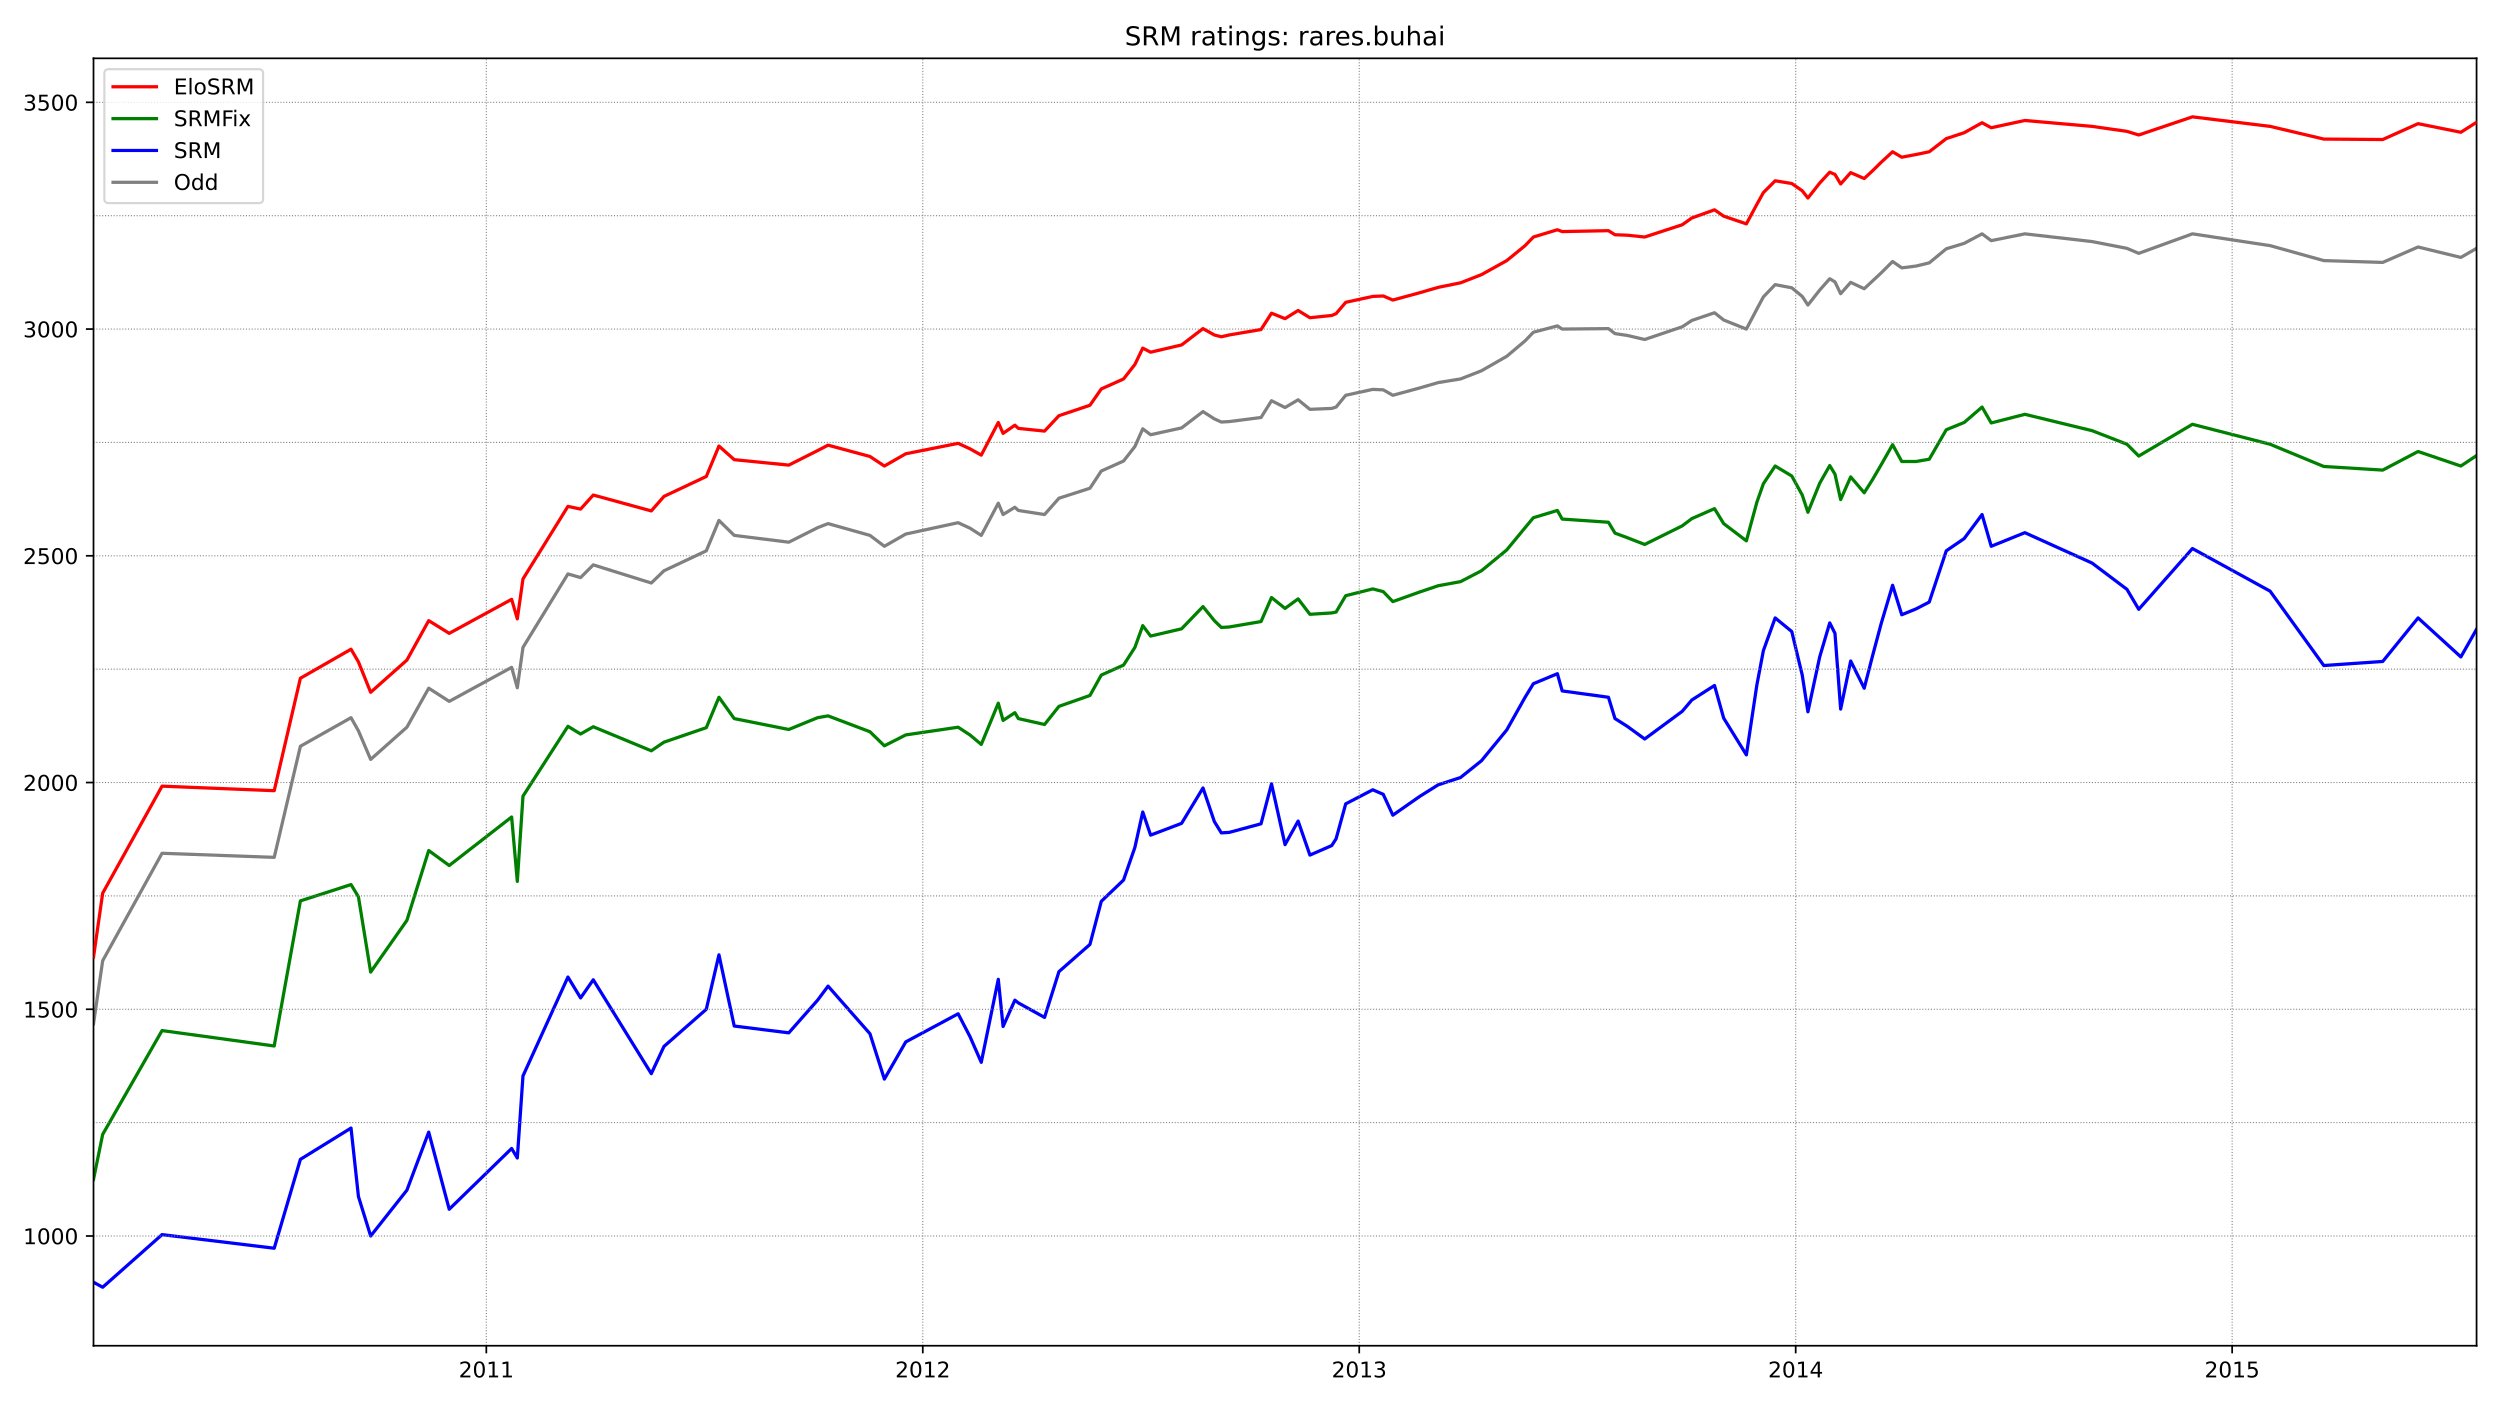 <?xml version="1.0" encoding="utf-8" standalone="no"?>
<!DOCTYPE svg PUBLIC "-//W3C//DTD SVG 1.1//EN"
  "http://www.w3.org/Graphics/SVG/1.1/DTD/svg11.dtd">
<!-- Created with matplotlib (https://matplotlib.org/) -->
<svg height="648pt" version="1.1" viewBox="0 0 1152 648" width="1152pt" xmlns="http://www.w3.org/2000/svg" xmlns:xlink="http://www.w3.org/1999/xlink">
 <defs>
  <style type="text/css">*{stroke-linecap:butt;stroke-linejoin:round;}</style>
 </defs>
 <g id="figure_1">
  <g id="patch_1">
   <path d="M 0 648 
L 1152 648 
L 1152 0 
L 0 0 
z
" style="fill:#ffffff;"/>
  </g>
  <g id="axes_1">
   <g id="patch_2">
    <path d="M 43.09 620.12 
L 1141.2 620.12 
L 1141.2 26.88 
L 43.09 26.88 
z
" style="fill:#ffffff;"/>
   </g>
   <g id="line2d_1">
    <path clip-path="url(#pdcacb52a4b)" d="M 43.09 471.753 
L 47.313 442.708 
L 74.666 393.186 
L 126.353 395.067 
L 138.42 343.873 
L 161.75 330.709 
L 165.169 336.769 
L 170.801 349.933 
L 187.493 335.097 
L 197.549 317.127 
L 207.002 323.187 
L 235.762 307.515 
L 238.377 316.918 
L 240.991 298.321 
L 261.706 264.471 
L 267.539 266.142 
L 273.371 260.292 
L 300.12 268.65 
L 305.953 263.008 
L 325.461 253.814 
L 331.294 239.814 
L 338.333 246.71 
L 363.473 249.844 
L 376.747 243.157 
L 381.573 241.277 
L 400.881 246.71 
L 407.518 251.724 
L 417.373 246.083 
L 441.507 240.859 
L 446.937 243.366 
L 452.166 246.71 
L 460.01 231.874 
L 462.222 237.098 
L 467.652 233.754 
L 469.261 235.217 
L 481.328 237.098 
L 487.965 229.575 
L 502.245 224.978 
L 507.474 217.038 
L 517.731 212.441 
L 522.96 205.755 
L 526.58 197.605 
L 530.2 200.322 
L 544.48 197.188 
L 554.335 189.665 
L 559.564 193.009 
L 562.782 194.471 
L 566.402 194.262 
L 581.083 192.382 
L 585.91 184.65 
L 592.145 187.785 
L 598.179 184.232 
L 603.609 188.62 
L 613.665 188.203 
L 615.676 187.576 
L 620.101 182.143 
L 632.57 179.427 
L 637.397 179.635 
L 641.821 182.143 
L 654.09 178.8 
L 662.738 176.292 
L 672.995 174.621 
L 682.649 170.859 
L 694.313 164.173 
L 702.76 157.069 
L 706.582 153.098 
L 717.643 150.173 
L 719.856 151.636 
L 741.174 151.427 
L 744.191 153.725 
L 749.822 154.561 
L 757.867 156.442 
L 775.163 150.591 
L 779.588 147.666 
L 790.046 144.113 
L 794.27 147.457 
L 804.728 151.636 
L 809.555 142.442 
L 812.571 136.8 
L 818.002 131.158 
L 825.644 132.621 
L 830.471 136.591 
L 833.086 140.561 
L 838.516 133.666 
L 843.142 128.442 
L 845.555 129.905 
L 848.17 135.337 
L 852.795 130.113 
L 859.03 133.039 
L 862.851 129.487 
L 866.874 125.725 
L 872.103 120.502 
L 876.326 123.427 
L 882.963 122.591 
L 888.997 121.128 
L 896.84 114.651 
L 905.086 112.143 
L 913.332 107.755 
L 917.556 110.89 
L 933.042 107.755 
L 964.014 111.308 
L 980.104 114.442 
L 985.534 116.74 
L 1010.271 107.755 
L 1046.071 113.188 
L 1070.808 120.084 
L 1097.959 120.92 
L 1114.25 113.815 
L 1133.96 118.621 
L 1141.2 114.442 
" style="fill:none;stroke:#808080;stroke-linecap:square;stroke-width:1.5;"/>
   </g>
   <g id="line2d_2">
    <path clip-path="url(#pdcacb52a4b)" d="M 43.09 590.856 
L 47.313 593.155 
L 74.666 568.916 
L 126.353 575.185 
L 138.42 534.23 
L 161.75 519.812 
L 165.169 551.364 
L 170.801 569.543 
L 187.493 548.438 
L 197.549 521.692 
L 207.002 557.215 
L 235.762 529.215 
L 238.377 533.603 
L 240.991 495.782 
L 261.706 450.23 
L 267.539 459.842 
L 273.371 451.484 
L 300.12 494.737 
L 305.953 482.2 
L 325.461 465.066 
L 331.294 439.992 
L 338.333 472.797 
L 363.473 475.932 
L 376.747 460.887 
L 381.573 454.409 
L 400.881 476.35 
L 407.518 497.245 
L 417.373 480.111 
L 441.507 467.156 
L 446.937 477.603 
L 452.166 489.514 
L 460.01 451.275 
L 462.222 473.006 
L 467.652 460.887 
L 469.261 462.141 
L 481.328 468.827 
L 487.965 447.723 
L 502.245 435.186 
L 507.474 415.335 
L 517.731 405.514 
L 522.96 390.47 
L 526.58 374.171 
L 530.2 384.828 
L 544.48 379.395 
L 554.335 363.097 
L 559.564 378.559 
L 562.782 383.783 
L 566.402 383.574 
L 581.083 379.604 
L 585.91 361.216 
L 592.145 389.216 
L 598.179 378.35 
L 603.609 394.022 
L 613.665 389.634 
L 615.676 386.499 
L 620.101 370.41 
L 632.57 363.933 
L 637.397 366.022 
L 641.821 375.634 
L 654.09 367.067 
L 662.738 361.634 
L 672.995 358.291 
L 682.649 350.559 
L 694.313 336.351 
L 702.76 321.306 
L 706.582 315.037 
L 717.643 310.44 
L 719.856 318.381 
L 741.174 321.306 
L 744.191 331.127 
L 749.822 334.679 
L 757.867 340.53 
L 775.163 327.784 
L 779.588 322.56 
L 790.046 315.873 
L 794.27 330.918 
L 804.728 347.843 
L 809.555 315.664 
L 812.571 299.784 
L 818.002 284.739 
L 825.644 291.008 
L 830.471 311.067 
L 833.086 327.993 
L 838.516 302.709 
L 843.142 287.038 
L 845.555 291.844 
L 848.17 326.739 
L 852.795 304.59 
L 859.03 317.127 
L 862.851 302.291 
L 866.874 287.247 
L 872.103 269.694 
L 876.326 283.276 
L 882.963 280.56 
L 888.997 277.426 
L 896.84 253.814 
L 905.086 248.172 
L 913.332 237.098 
L 917.556 251.724 
L 933.042 245.456 
L 964.014 259.456 
L 980.104 271.575 
L 985.534 280.769 
L 1010.271 252.769 
L 1046.071 272.411 
L 1070.808 306.679 
L 1097.959 304.799 
L 1114.25 284.739 
L 1133.96 302.709 
L 1141.2 289.963 
" style="fill:none;stroke:#0000ff;stroke-linecap:square;stroke-width:1.5;"/>
   </g>
   <g id="matplotlib.axis_1">
    <g id="xtick_1">
     <g id="line2d_3">
      <defs>
       <path d="M 0 0 
L 0 3.5 
" id="mfd8fdc945b" style="stroke:#000000;stroke-width:0.8;"/>
      </defs>
      <g>
       <use style="stroke:#000000;stroke-width:0.8;" x="224.097" xlink:href="#mfd8fdc945b" y="620.12"/>
      </g>
     </g>
     <g id="text_1">
      <!-- 2011 -->
      <g transform="translate(211.372 634.718)scale(0.1 -0.1)">
       <defs>
        <path d="M 19.188 8.297 
L 53.609 8.297 
L 53.609 0 
L 7.328 0 
L 7.328 8.297 
Q 12.938 14.109 22.625 23.891 
Q 32.328 33.688 34.812 36.531 
Q 39.547 41.844 41.422 45.531 
Q 43.312 49.219 43.312 52.781 
Q 43.312 58.594 39.234 62.25 
Q 35.156 65.922 28.609 65.922 
Q 23.969 65.922 18.812 64.312 
Q 13.672 62.703 7.812 59.422 
L 7.812 69.391 
Q 13.766 71.781 18.938 73 
Q 24.125 74.219 28.422 74.219 
Q 39.75 74.219 46.484 68.547 
Q 53.219 62.891 53.219 53.422 
Q 53.219 48.922 51.531 44.891 
Q 49.859 40.875 45.406 35.406 
Q 44.188 33.984 37.641 27.219 
Q 31.109 20.453 19.188 8.297 
z
" id="DejaVuSans-50"/>
        <path d="M 31.781 66.406 
Q 24.172 66.406 20.328 58.906 
Q 16.5 51.422 16.5 36.375 
Q 16.5 21.391 20.328 13.891 
Q 24.172 6.391 31.781 6.391 
Q 39.453 6.391 43.281 13.891 
Q 47.125 21.391 47.125 36.375 
Q 47.125 51.422 43.281 58.906 
Q 39.453 66.406 31.781 66.406 
z
M 31.781 74.219 
Q 44.047 74.219 50.516 64.516 
Q 56.984 54.828 56.984 36.375 
Q 56.984 17.969 50.516 8.266 
Q 44.047 -1.422 31.781 -1.422 
Q 19.531 -1.422 13.062 8.266 
Q 6.594 17.969 6.594 36.375 
Q 6.594 54.828 13.062 64.516 
Q 19.531 74.219 31.781 74.219 
z
" id="DejaVuSans-48"/>
        <path d="M 12.406 8.297 
L 28.516 8.297 
L 28.516 63.922 
L 10.984 60.406 
L 10.984 69.391 
L 28.422 72.906 
L 38.281 72.906 
L 38.281 8.297 
L 54.391 8.297 
L 54.391 0 
L 12.406 0 
z
" id="DejaVuSans-49"/>
       </defs>
       <use xlink:href="#DejaVuSans-50"/>
       <use x="63.623" xlink:href="#DejaVuSans-48"/>
       <use x="127.246" xlink:href="#DejaVuSans-49"/>
       <use x="190.869" xlink:href="#DejaVuSans-49"/>
      </g>
     </g>
    </g>
    <g id="xtick_2">
     <g id="line2d_4">
      <g>
       <use style="stroke:#000000;stroke-width:0.8;" x="425.216" xlink:href="#mfd8fdc945b" y="620.12"/>
      </g>
     </g>
     <g id="text_2">
      <!-- 2012 -->
      <g transform="translate(412.491 634.718)scale(0.1 -0.1)">
       <use xlink:href="#DejaVuSans-50"/>
       <use x="63.623" xlink:href="#DejaVuSans-48"/>
       <use x="127.246" xlink:href="#DejaVuSans-49"/>
       <use x="190.869" xlink:href="#DejaVuSans-50"/>
      </g>
     </g>
    </g>
    <g id="xtick_3">
     <g id="line2d_5">
      <g>
       <use style="stroke:#000000;stroke-width:0.8;" x="626.335" xlink:href="#mfd8fdc945b" y="620.12"/>
      </g>
     </g>
     <g id="text_3">
      <!-- 2013 -->
      <g transform="translate(613.61 634.718)scale(0.1 -0.1)">
       <defs>
        <path d="M 40.578 39.312 
Q 47.656 37.797 51.625 33 
Q 55.609 28.219 55.609 21.188 
Q 55.609 10.406 48.188 4.484 
Q 40.766 -1.422 27.094 -1.422 
Q 22.516 -1.422 17.656 -0.516 
Q 12.797 0.391 7.625 2.203 
L 7.625 11.719 
Q 11.719 9.328 16.594 8.109 
Q 21.484 6.891 26.812 6.891 
Q 36.078 6.891 40.938 10.547 
Q 45.797 14.203 45.797 21.188 
Q 45.797 27.641 41.281 31.266 
Q 36.766 34.906 28.719 34.906 
L 20.219 34.906 
L 20.219 43.016 
L 29.109 43.016 
Q 36.375 43.016 40.234 45.922 
Q 44.094 48.828 44.094 54.297 
Q 44.094 59.906 40.109 62.906 
Q 36.141 65.922 28.719 65.922 
Q 24.656 65.922 20.016 65.031 
Q 15.375 64.156 9.812 62.312 
L 9.812 71.094 
Q 15.438 72.656 20.344 73.438 
Q 25.25 74.219 29.594 74.219 
Q 40.828 74.219 47.359 69.109 
Q 53.906 64.016 53.906 55.328 
Q 53.906 49.266 50.438 45.094 
Q 46.969 40.922 40.578 39.312 
z
" id="DejaVuSans-51"/>
       </defs>
       <use xlink:href="#DejaVuSans-50"/>
       <use x="63.623" xlink:href="#DejaVuSans-48"/>
       <use x="127.246" xlink:href="#DejaVuSans-49"/>
       <use x="190.869" xlink:href="#DejaVuSans-51"/>
      </g>
     </g>
    </g>
    <g id="xtick_4">
     <g id="line2d_6">
      <g>
       <use style="stroke:#000000;stroke-width:0.8;" x="827.454" xlink:href="#mfd8fdc945b" y="620.12"/>
      </g>
     </g>
     <g id="text_4">
      <!-- 2014 -->
      <g transform="translate(814.729 634.718)scale(0.1 -0.1)">
       <defs>
        <path d="M 37.797 64.312 
L 12.891 25.391 
L 37.797 25.391 
z
M 35.203 72.906 
L 47.609 72.906 
L 47.609 25.391 
L 58.016 25.391 
L 58.016 17.188 
L 47.609 17.188 
L 47.609 0 
L 37.797 0 
L 37.797 17.188 
L 4.891 17.188 
L 4.891 26.703 
z
" id="DejaVuSans-52"/>
       </defs>
       <use xlink:href="#DejaVuSans-50"/>
       <use x="63.623" xlink:href="#DejaVuSans-48"/>
       <use x="127.246" xlink:href="#DejaVuSans-49"/>
       <use x="190.869" xlink:href="#DejaVuSans-52"/>
      </g>
     </g>
    </g>
    <g id="xtick_5">
     <g id="line2d_7">
      <g>
       <use style="stroke:#000000;stroke-width:0.8;" x="1028.573" xlink:href="#mfd8fdc945b" y="620.12"/>
      </g>
     </g>
     <g id="text_5">
      <!-- 2015 -->
      <g transform="translate(1015.848 634.718)scale(0.1 -0.1)">
       <defs>
        <path d="M 10.797 72.906 
L 49.516 72.906 
L 49.516 64.594 
L 19.828 64.594 
L 19.828 46.734 
Q 21.969 47.469 24.109 47.828 
Q 26.266 48.188 28.422 48.188 
Q 40.625 48.188 47.75 41.5 
Q 54.891 34.812 54.891 23.391 
Q 54.891 11.625 47.562 5.094 
Q 40.234 -1.422 26.906 -1.422 
Q 22.312 -1.422 17.547 -0.641 
Q 12.797 0.141 7.719 1.703 
L 7.719 11.625 
Q 12.109 9.234 16.797 8.062 
Q 21.484 6.891 26.703 6.891 
Q 35.156 6.891 40.078 11.328 
Q 45.016 15.766 45.016 23.391 
Q 45.016 31 40.078 35.438 
Q 35.156 39.891 26.703 39.891 
Q 22.75 39.891 18.812 39.016 
Q 14.891 38.141 10.797 36.281 
z
" id="DejaVuSans-53"/>
       </defs>
       <use xlink:href="#DejaVuSans-50"/>
       <use x="63.623" xlink:href="#DejaVuSans-48"/>
       <use x="127.246" xlink:href="#DejaVuSans-49"/>
       <use x="190.869" xlink:href="#DejaVuSans-53"/>
      </g>
     </g>
    </g>
   </g>
   <g id="matplotlib.axis_2">
    <g id="ytick_1">
     <g id="line2d_8">
      <defs>
       <path d="M 0 0 
L -3.5 0 
" id="m86e4e07447" style="stroke:#000000;stroke-width:0.8;"/>
      </defs>
      <g>
       <use style="stroke:#000000;stroke-width:0.8;" x="43.09" xlink:href="#m86e4e07447" y="569.543"/>
      </g>
     </g>
     <g id="text_6">
      <!-- 1000 -->
      <g transform="translate(10.64 573.342)scale(0.1 -0.1)">
       <use xlink:href="#DejaVuSans-49"/>
       <use x="63.623" xlink:href="#DejaVuSans-48"/>
       <use x="127.246" xlink:href="#DejaVuSans-48"/>
       <use x="190.869" xlink:href="#DejaVuSans-48"/>
      </g>
     </g>
    </g>
    <g id="ytick_2">
     <g id="line2d_9">
      <g>
       <use style="stroke:#000000;stroke-width:0.8;" x="43.09" xlink:href="#m86e4e07447" y="465.066"/>
      </g>
     </g>
     <g id="text_7">
      <!-- 1500 -->
      <g transform="translate(10.64 468.865)scale(0.1 -0.1)">
       <use xlink:href="#DejaVuSans-49"/>
       <use x="63.623" xlink:href="#DejaVuSans-53"/>
       <use x="127.246" xlink:href="#DejaVuSans-48"/>
       <use x="190.869" xlink:href="#DejaVuSans-48"/>
      </g>
     </g>
    </g>
    <g id="ytick_3">
     <g id="line2d_10">
      <g>
       <use style="stroke:#000000;stroke-width:0.8;" x="43.09" xlink:href="#m86e4e07447" y="360.589"/>
      </g>
     </g>
     <g id="text_8">
      <!-- 2000 -->
      <g transform="translate(10.64 364.388)scale(0.1 -0.1)">
       <use xlink:href="#DejaVuSans-50"/>
       <use x="63.623" xlink:href="#DejaVuSans-48"/>
       <use x="127.246" xlink:href="#DejaVuSans-48"/>
       <use x="190.869" xlink:href="#DejaVuSans-48"/>
      </g>
     </g>
    </g>
    <g id="ytick_4">
     <g id="line2d_11">
      <g>
       <use style="stroke:#000000;stroke-width:0.8;" x="43.09" xlink:href="#m86e4e07447" y="256.112"/>
      </g>
     </g>
     <g id="text_9">
      <!-- 2500 -->
      <g transform="translate(10.64 259.912)scale(0.1 -0.1)">
       <use xlink:href="#DejaVuSans-50"/>
       <use x="63.623" xlink:href="#DejaVuSans-53"/>
       <use x="127.246" xlink:href="#DejaVuSans-48"/>
       <use x="190.869" xlink:href="#DejaVuSans-48"/>
      </g>
     </g>
    </g>
    <g id="ytick_5">
     <g id="line2d_12">
      <g>
       <use style="stroke:#000000;stroke-width:0.8;" x="43.09" xlink:href="#m86e4e07447" y="151.636"/>
      </g>
     </g>
     <g id="text_10">
      <!-- 3000 -->
      <g transform="translate(10.64 155.435)scale(0.1 -0.1)">
       <use xlink:href="#DejaVuSans-51"/>
       <use x="63.623" xlink:href="#DejaVuSans-48"/>
       <use x="127.246" xlink:href="#DejaVuSans-48"/>
       <use x="190.869" xlink:href="#DejaVuSans-48"/>
      </g>
     </g>
    </g>
    <g id="ytick_6">
     <g id="line2d_13">
      <g>
       <use style="stroke:#000000;stroke-width:0.8;" x="43.09" xlink:href="#m86e4e07447" y="47.159"/>
      </g>
     </g>
     <g id="text_11">
      <!-- 3500 -->
      <g transform="translate(10.64 50.958)scale(0.1 -0.1)">
       <use xlink:href="#DejaVuSans-51"/>
       <use x="63.623" xlink:href="#DejaVuSans-53"/>
       <use x="127.246" xlink:href="#DejaVuSans-48"/>
       <use x="190.869" xlink:href="#DejaVuSans-48"/>
      </g>
     </g>
    </g>
   </g>
   <g id="line2d_14">
    <path clip-path="url(#pdcacb52a4b)" d="M 43.09 543.424 
L 47.313 522.737 
L 74.666 474.887 
L 126.353 481.991 
L 138.42 415.126 
L 161.75 407.604 
L 165.169 413.246 
L 170.801 447.932 
L 187.493 424.111 
L 197.549 391.932 
L 207.002 398.828 
L 235.762 376.47 
L 238.377 406.141 
L 240.991 366.858 
L 261.706 334.679 
L 267.539 338.231 
L 273.371 334.888 
L 300.12 345.963 
L 305.953 341.992 
L 325.461 335.306 
L 331.294 321.306 
L 338.333 331.127 
L 363.473 336.142 
L 376.747 330.709 
L 381.573 329.873 
L 400.881 337.186 
L 407.518 343.664 
L 417.373 338.649 
L 441.507 335.097 
L 446.937 338.649 
L 452.166 343.037 
L 460.01 324.022 
L 462.222 331.963 
L 467.652 328.41 
L 469.261 331.127 
L 481.328 333.843 
L 487.965 325.485 
L 502.245 320.47 
L 507.474 311.067 
L 517.731 306.47 
L 522.96 298.321 
L 526.58 288.291 
L 530.2 293.097 
L 544.48 289.754 
L 554.335 279.515 
L 559.564 285.993 
L 562.782 289.127 
L 566.402 288.918 
L 581.083 286.411 
L 585.91 275.336 
L 592.145 280.351 
L 598.179 275.963 
L 603.609 283.067 
L 613.665 282.441 
L 615.676 282.023 
L 620.101 274.5 
L 632.57 271.366 
L 637.397 272.62 
L 641.821 277.217 
L 654.09 272.829 
L 662.738 269.903 
L 672.995 268.023 
L 682.649 263.008 
L 694.313 253.396 
L 702.76 243.157 
L 706.582 238.56 
L 717.643 235.217 
L 719.856 239.187 
L 741.174 240.65 
L 744.191 245.665 
L 749.822 247.754 
L 757.867 250.889 
L 775.163 242.322 
L 779.588 238.978 
L 790.046 234.381 
L 794.27 241.277 
L 804.728 249.217 
L 809.555 231.456 
L 812.571 222.889 
L 818.002 214.74 
L 825.644 219.337 
L 830.471 228.113 
L 833.086 236.053 
L 838.516 222.68 
L 843.142 214.531 
L 845.555 218.501 
L 848.17 230.202 
L 852.795 219.755 
L 859.03 227.068 
L 862.851 221.008 
L 866.874 214.113 
L 872.103 204.919 
L 876.326 212.65 
L 882.963 212.65 
L 888.997 211.605 
L 896.84 198.023 
L 905.086 194.68 
L 913.332 187.576 
L 917.556 194.889 
L 933.042 190.919 
L 964.014 198.441 
L 980.104 204.71 
L 985.534 210.143 
L 1010.271 195.516 
L 1046.071 204.71 
L 1070.808 214.949 
L 1097.959 216.62 
L 1114.25 208.053 
L 1133.96 214.74 
L 1141.2 209.934 
" style="fill:none;stroke:#008000;stroke-linecap:square;stroke-width:1.5;"/>
   </g>
   <g id="line2d_15">
    <path clip-path="url(#pdcacb52a4b)" d="M 43.09 569.543 
L 1141.2 569.543 
" style="fill:none;stroke:#808080;stroke-dasharray:0.5,0.825;stroke-dashoffset:0;stroke-width:0.5;"/>
   </g>
   <g id="line2d_16">
    <path clip-path="url(#pdcacb52a4b)" d="M 43.09 517.304 
L 1141.2 517.304 
" style="fill:none;stroke:#808080;stroke-dasharray:0.5,0.825;stroke-dashoffset:0;stroke-width:0.5;"/>
   </g>
   <g id="line2d_17">
    <path clip-path="url(#pdcacb52a4b)" d="M 43.09 465.066 
L 1141.2 465.066 
" style="fill:none;stroke:#808080;stroke-dasharray:0.5,0.825;stroke-dashoffset:0;stroke-width:0.5;"/>
   </g>
   <g id="line2d_18">
    <path clip-path="url(#pdcacb52a4b)" d="M 43.09 412.828 
L 1141.2 412.828 
" style="fill:none;stroke:#808080;stroke-dasharray:0.5,0.825;stroke-dashoffset:0;stroke-width:0.5;"/>
   </g>
   <g id="line2d_19">
    <path clip-path="url(#pdcacb52a4b)" d="M 43.09 360.589 
L 1141.2 360.589 
" style="fill:none;stroke:#808080;stroke-dasharray:0.5,0.825;stroke-dashoffset:0;stroke-width:0.5;"/>
   </g>
   <g id="line2d_20">
    <path clip-path="url(#pdcacb52a4b)" d="M 43.09 308.351 
L 1141.2 308.351 
" style="fill:none;stroke:#808080;stroke-dasharray:0.5,0.825;stroke-dashoffset:0;stroke-width:0.5;"/>
   </g>
   <g id="line2d_21">
    <path clip-path="url(#pdcacb52a4b)" d="M 43.09 256.112 
L 1141.2 256.112 
" style="fill:none;stroke:#808080;stroke-dasharray:0.5,0.825;stroke-dashoffset:0;stroke-width:0.5;"/>
   </g>
   <g id="line2d_22">
    <path clip-path="url(#pdcacb52a4b)" d="M 43.09 203.874 
L 1141.2 203.874 
" style="fill:none;stroke:#808080;stroke-dasharray:0.5,0.825;stroke-dashoffset:0;stroke-width:0.5;"/>
   </g>
   <g id="line2d_23">
    <path clip-path="url(#pdcacb52a4b)" d="M 43.09 151.636 
L 1141.2 151.636 
" style="fill:none;stroke:#808080;stroke-dasharray:0.5,0.825;stroke-dashoffset:0;stroke-width:0.5;"/>
   </g>
   <g id="line2d_24">
    <path clip-path="url(#pdcacb52a4b)" d="M 43.09 99.397 
L 1141.2 99.397 
" style="fill:none;stroke:#808080;stroke-dasharray:0.5,0.825;stroke-dashoffset:0;stroke-width:0.5;"/>
   </g>
   <g id="line2d_25">
    <path clip-path="url(#pdcacb52a4b)" d="M 43.09 47.159 
L 1141.2 47.159 
" style="fill:none;stroke:#808080;stroke-dasharray:0.5,0.825;stroke-dashoffset:0;stroke-width:0.5;"/>
   </g>
   <g id="line2d_26">
    <path clip-path="url(#pdcacb52a4b)" d="M 224.097 620.12 
L 224.097 26.88 
" style="fill:none;stroke:#808080;stroke-dasharray:0.5,0.825;stroke-dashoffset:0;stroke-width:0.5;"/>
   </g>
   <g id="line2d_27">
    <path clip-path="url(#pdcacb52a4b)" d="M 425.216 620.12 
L 425.216 26.88 
" style="fill:none;stroke:#808080;stroke-dasharray:0.5,0.825;stroke-dashoffset:0;stroke-width:0.5;"/>
   </g>
   <g id="line2d_28">
    <path clip-path="url(#pdcacb52a4b)" d="M 626.335 620.12 
L 626.335 26.88 
" style="fill:none;stroke:#808080;stroke-dasharray:0.5,0.825;stroke-dashoffset:0;stroke-width:0.5;"/>
   </g>
   <g id="line2d_29">
    <path clip-path="url(#pdcacb52a4b)" d="M 827.454 620.12 
L 827.454 26.88 
" style="fill:none;stroke:#808080;stroke-dasharray:0.5,0.825;stroke-dashoffset:0;stroke-width:0.5;"/>
   </g>
   <g id="line2d_30">
    <path clip-path="url(#pdcacb52a4b)" d="M 1028.573 620.12 
L 1028.573 26.88 
" style="fill:none;stroke:#808080;stroke-dasharray:0.5,0.825;stroke-dashoffset:0;stroke-width:0.5;"/>
   </g>
   <g id="patch_3">
    <path d="M 43.09 620.12 
L 43.09 26.88 
" style="fill:none;stroke:#000000;stroke-linecap:square;stroke-linejoin:miter;stroke-width:0.8;"/>
   </g>
   <g id="patch_4">
    <path d="M 1141.2 620.12 
L 1141.2 26.88 
" style="fill:none;stroke:#000000;stroke-linecap:square;stroke-linejoin:miter;stroke-width:0.8;"/>
   </g>
   <g id="patch_5">
    <path d="M 43.09 620.12 
L 1141.2 620.12 
" style="fill:none;stroke:#000000;stroke-linecap:square;stroke-linejoin:miter;stroke-width:0.8;"/>
   </g>
   <g id="patch_6">
    <path d="M 43.09 26.88 
L 1141.2 26.88 
" style="fill:none;stroke:#000000;stroke-linecap:square;stroke-linejoin:miter;stroke-width:0.8;"/>
   </g>
   <g id="line2d_31">
    <path clip-path="url(#pdcacb52a4b)" d="M 43.09 441.036 
L 47.313 411.574 
L 74.666 362.261 
L 126.353 364.35 
L 138.42 312.53 
L 161.75 299.157 
L 165.169 305.008 
L 170.801 319.007 
L 187.493 304.172 
L 197.549 285.993 
L 207.002 291.844 
L 235.762 276.172 
L 238.377 285.157 
L 240.991 266.769 
L 261.706 233.337 
L 267.539 234.59 
L 273.371 228.113 
L 300.12 235.426 
L 305.953 228.74 
L 325.461 219.546 
L 331.294 205.546 
L 338.333 211.814 
L 363.473 214.322 
L 376.747 207.635 
L 381.573 205.128 
L 400.881 210.352 
L 407.518 214.74 
L 417.373 209.098 
L 441.507 204.292 
L 446.937 206.799 
L 452.166 209.725 
L 460.01 194.68 
L 462.222 199.695 
L 467.652 195.934 
L 469.261 197.397 
L 481.328 198.65 
L 487.965 191.546 
L 502.245 186.74 
L 507.474 179.218 
L 517.731 174.621 
L 522.96 167.934 
L 526.58 160.412 
L 530.2 162.292 
L 544.48 158.949 
L 554.335 151.427 
L 559.564 154.352 
L 562.782 155.188 
L 566.402 154.352 
L 581.083 151.845 
L 585.91 144.322 
L 592.145 146.83 
L 598.179 143.069 
L 603.609 146.412 
L 613.665 145.367 
L 615.676 144.531 
L 620.101 139.307 
L 632.57 136.591 
L 637.397 136.382 
L 641.821 138.263 
L 654.09 134.919 
L 662.738 132.412 
L 672.995 130.322 
L 682.649 126.561 
L 694.313 120.084 
L 702.76 113.188 
L 706.582 109.218 
L 717.643 105.875 
L 719.856 106.711 
L 741.174 106.293 
L 744.191 108.173 
L 749.822 108.382 
L 757.867 109.218 
L 775.163 103.576 
L 779.588 100.442 
L 790.046 96.681 
L 794.27 99.606 
L 804.728 103.158 
L 809.555 94.173 
L 812.571 88.741 
L 818.002 83.308 
L 825.644 84.562 
L 830.471 87.905 
L 833.086 91.248 
L 838.516 84.353 
L 843.142 79.338 
L 845.555 80.383 
L 848.17 84.771 
L 852.795 79.547 
L 859.03 82.263 
L 862.851 78.711 
L 866.874 74.741 
L 872.103 69.935 
L 876.326 72.442 
L 882.963 71.189 
L 888.997 69.935 
L 896.84 63.875 
L 905.086 61.159 
L 913.332 56.562 
L 917.556 58.86 
L 933.042 55.517 
L 964.014 58.233 
L 980.104 60.532 
L 985.534 62.204 
L 1010.271 53.845 
L 1046.071 58.233 
L 1070.808 64.084 
L 1097.959 64.293 
L 1114.25 56.98 
L 1133.96 60.95 
L 1141.2 56.353 
" style="fill:none;stroke:#ff0000;stroke-linecap:square;stroke-width:1.5;"/>
   </g>
   <g id="text_12">
    <!-- SRM ratings: rares.buhai -->
    <g transform="translate(518.298 20.88)scale(0.12 -0.12)">
     <defs>
      <path d="M 53.516 70.516 
L 53.516 60.891 
Q 47.906 63.578 42.922 64.891 
Q 37.938 66.219 33.297 66.219 
Q 25.25 66.219 20.875 63.094 
Q 16.5 59.969 16.5 54.203 
Q 16.5 49.359 19.406 46.891 
Q 22.312 44.438 30.422 42.922 
L 36.375 41.703 
Q 47.406 39.594 52.656 34.297 
Q 57.906 29 57.906 20.125 
Q 57.906 9.516 50.797 4.047 
Q 43.703 -1.422 29.984 -1.422 
Q 24.812 -1.422 18.969 -0.25 
Q 13.141 0.922 6.891 3.219 
L 6.891 13.375 
Q 12.891 10.016 18.656 8.297 
Q 24.422 6.594 29.984 6.594 
Q 38.422 6.594 43.016 9.906 
Q 47.609 13.234 47.609 19.391 
Q 47.609 24.75 44.312 27.781 
Q 41.016 30.812 33.5 32.328 
L 27.484 33.5 
Q 16.453 35.688 11.516 40.375 
Q 6.594 45.062 6.594 53.422 
Q 6.594 63.094 13.406 68.656 
Q 20.219 74.219 32.172 74.219 
Q 37.312 74.219 42.625 73.281 
Q 47.953 72.359 53.516 70.516 
z
" id="DejaVuSans-83"/>
      <path d="M 44.391 34.188 
Q 47.562 33.109 50.562 29.594 
Q 53.562 26.078 56.594 19.922 
L 66.609 0 
L 56 0 
L 46.688 18.703 
Q 43.062 26.031 39.672 28.422 
Q 36.281 30.812 30.422 30.812 
L 19.672 30.812 
L 19.672 0 
L 9.812 0 
L 9.812 72.906 
L 32.078 72.906 
Q 44.578 72.906 50.734 67.672 
Q 56.891 62.453 56.891 51.906 
Q 56.891 45.016 53.688 40.469 
Q 50.484 35.938 44.391 34.188 
z
M 19.672 64.797 
L 19.672 38.922 
L 32.078 38.922 
Q 39.203 38.922 42.844 42.219 
Q 46.484 45.516 46.484 51.906 
Q 46.484 58.297 42.844 61.547 
Q 39.203 64.797 32.078 64.797 
z
" id="DejaVuSans-82"/>
      <path d="M 9.812 72.906 
L 24.516 72.906 
L 43.109 23.297 
L 61.812 72.906 
L 76.516 72.906 
L 76.516 0 
L 66.891 0 
L 66.891 64.016 
L 48.094 14.016 
L 38.188 14.016 
L 19.391 64.016 
L 19.391 0 
L 9.812 0 
z
" id="DejaVuSans-77"/>
      <path id="DejaVuSans-32"/>
      <path d="M 41.109 46.297 
Q 39.594 47.172 37.812 47.578 
Q 36.031 48 33.891 48 
Q 26.266 48 22.188 43.047 
Q 18.109 38.094 18.109 28.812 
L 18.109 0 
L 9.078 0 
L 9.078 54.688 
L 18.109 54.688 
L 18.109 46.188 
Q 20.953 51.172 25.484 53.578 
Q 30.031 56 36.531 56 
Q 37.453 56 38.578 55.875 
Q 39.703 55.766 41.062 55.516 
z
" id="DejaVuSans-114"/>
      <path d="M 34.281 27.484 
Q 23.391 27.484 19.188 25 
Q 14.984 22.516 14.984 16.5 
Q 14.984 11.719 18.141 8.906 
Q 21.297 6.109 26.703 6.109 
Q 34.188 6.109 38.703 11.406 
Q 43.219 16.703 43.219 25.484 
L 43.219 27.484 
z
M 52.203 31.203 
L 52.203 0 
L 43.219 0 
L 43.219 8.297 
Q 40.141 3.328 35.547 0.953 
Q 30.953 -1.422 24.312 -1.422 
Q 15.922 -1.422 10.953 3.297 
Q 6 8.016 6 15.922 
Q 6 25.141 12.172 29.828 
Q 18.359 34.516 30.609 34.516 
L 43.219 34.516 
L 43.219 35.406 
Q 43.219 41.609 39.141 45 
Q 35.062 48.391 27.688 48.391 
Q 23 48.391 18.547 47.266 
Q 14.109 46.141 10.016 43.891 
L 10.016 52.203 
Q 14.938 54.109 19.578 55.047 
Q 24.219 56 28.609 56 
Q 40.484 56 46.344 49.844 
Q 52.203 43.703 52.203 31.203 
z
" id="DejaVuSans-97"/>
      <path d="M 18.312 70.219 
L 18.312 54.688 
L 36.812 54.688 
L 36.812 47.703 
L 18.312 47.703 
L 18.312 18.016 
Q 18.312 11.328 20.141 9.422 
Q 21.969 7.516 27.594 7.516 
L 36.812 7.516 
L 36.812 0 
L 27.594 0 
Q 17.188 0 13.234 3.875 
Q 9.281 7.766 9.281 18.016 
L 9.281 47.703 
L 2.688 47.703 
L 2.688 54.688 
L 9.281 54.688 
L 9.281 70.219 
z
" id="DejaVuSans-116"/>
      <path d="M 9.422 54.688 
L 18.406 54.688 
L 18.406 0 
L 9.422 0 
z
M 9.422 75.984 
L 18.406 75.984 
L 18.406 64.594 
L 9.422 64.594 
z
" id="DejaVuSans-105"/>
      <path d="M 54.891 33.016 
L 54.891 0 
L 45.906 0 
L 45.906 32.719 
Q 45.906 40.484 42.875 44.328 
Q 39.844 48.188 33.797 48.188 
Q 26.516 48.188 22.312 43.547 
Q 18.109 38.922 18.109 30.906 
L 18.109 0 
L 9.078 0 
L 9.078 54.688 
L 18.109 54.688 
L 18.109 46.188 
Q 21.344 51.125 25.703 53.562 
Q 30.078 56 35.797 56 
Q 45.219 56 50.047 50.172 
Q 54.891 44.344 54.891 33.016 
z
" id="DejaVuSans-110"/>
      <path d="M 45.406 27.984 
Q 45.406 37.75 41.375 43.109 
Q 37.359 48.484 30.078 48.484 
Q 22.859 48.484 18.828 43.109 
Q 14.797 37.75 14.797 27.984 
Q 14.797 18.266 18.828 12.891 
Q 22.859 7.516 30.078 7.516 
Q 37.359 7.516 41.375 12.891 
Q 45.406 18.266 45.406 27.984 
z
M 54.391 6.781 
Q 54.391 -7.172 48.188 -13.984 
Q 42 -20.797 29.203 -20.797 
Q 24.469 -20.797 20.266 -20.094 
Q 16.062 -19.391 12.109 -17.922 
L 12.109 -9.188 
Q 16.062 -11.328 19.922 -12.344 
Q 23.781 -13.375 27.781 -13.375 
Q 36.625 -13.375 41.016 -8.766 
Q 45.406 -4.156 45.406 5.172 
L 45.406 9.625 
Q 42.625 4.781 38.281 2.391 
Q 33.938 0 27.875 0 
Q 17.828 0 11.672 7.656 
Q 5.516 15.328 5.516 27.984 
Q 5.516 40.672 11.672 48.328 
Q 17.828 56 27.875 56 
Q 33.938 56 38.281 53.609 
Q 42.625 51.219 45.406 46.391 
L 45.406 54.688 
L 54.391 54.688 
z
" id="DejaVuSans-103"/>
      <path d="M 44.281 53.078 
L 44.281 44.578 
Q 40.484 46.531 36.375 47.5 
Q 32.281 48.484 27.875 48.484 
Q 21.188 48.484 17.844 46.438 
Q 14.5 44.391 14.5 40.281 
Q 14.5 37.156 16.891 35.375 
Q 19.281 33.594 26.516 31.984 
L 29.594 31.297 
Q 39.156 29.25 43.188 25.516 
Q 47.219 21.781 47.219 15.094 
Q 47.219 7.469 41.188 3.016 
Q 35.156 -1.422 24.609 -1.422 
Q 20.219 -1.422 15.453 -0.562 
Q 10.688 0.297 5.422 2 
L 5.422 11.281 
Q 10.406 8.688 15.234 7.391 
Q 20.062 6.109 24.812 6.109 
Q 31.156 6.109 34.562 8.281 
Q 37.984 10.453 37.984 14.406 
Q 37.984 18.062 35.516 20.016 
Q 33.062 21.969 24.703 23.781 
L 21.578 24.516 
Q 13.234 26.266 9.516 29.906 
Q 5.812 33.547 5.812 39.891 
Q 5.812 47.609 11.281 51.797 
Q 16.75 56 26.812 56 
Q 31.781 56 36.172 55.266 
Q 40.578 54.547 44.281 53.078 
z
" id="DejaVuSans-115"/>
      <path d="M 11.719 12.406 
L 22.016 12.406 
L 22.016 0 
L 11.719 0 
z
M 11.719 51.703 
L 22.016 51.703 
L 22.016 39.312 
L 11.719 39.312 
z
" id="DejaVuSans-58"/>
      <path d="M 56.203 29.594 
L 56.203 25.203 
L 14.891 25.203 
Q 15.484 15.922 20.484 11.062 
Q 25.484 6.203 34.422 6.203 
Q 39.594 6.203 44.453 7.469 
Q 49.312 8.734 54.109 11.281 
L 54.109 2.781 
Q 49.266 0.734 44.188 -0.344 
Q 39.109 -1.422 33.891 -1.422 
Q 20.797 -1.422 13.156 6.188 
Q 5.516 13.812 5.516 26.812 
Q 5.516 40.234 12.766 48.109 
Q 20.016 56 32.328 56 
Q 43.359 56 49.781 48.891 
Q 56.203 41.797 56.203 29.594 
z
M 47.219 32.234 
Q 47.125 39.594 43.094 43.984 
Q 39.062 48.391 32.422 48.391 
Q 24.906 48.391 20.391 44.141 
Q 15.875 39.891 15.188 32.172 
z
" id="DejaVuSans-101"/>
      <path d="M 10.688 12.406 
L 21 12.406 
L 21 0 
L 10.688 0 
z
" id="DejaVuSans-46"/>
      <path d="M 48.688 27.297 
Q 48.688 37.203 44.609 42.844 
Q 40.531 48.484 33.406 48.484 
Q 26.266 48.484 22.188 42.844 
Q 18.109 37.203 18.109 27.297 
Q 18.109 17.391 22.188 11.75 
Q 26.266 6.109 33.406 6.109 
Q 40.531 6.109 44.609 11.75 
Q 48.688 17.391 48.688 27.297 
z
M 18.109 46.391 
Q 20.953 51.266 25.266 53.625 
Q 29.594 56 35.594 56 
Q 45.562 56 51.781 48.094 
Q 58.016 40.188 58.016 27.297 
Q 58.016 14.406 51.781 6.484 
Q 45.562 -1.422 35.594 -1.422 
Q 29.594 -1.422 25.266 0.953 
Q 20.953 3.328 18.109 8.203 
L 18.109 0 
L 9.078 0 
L 9.078 75.984 
L 18.109 75.984 
z
" id="DejaVuSans-98"/>
      <path d="M 8.5 21.578 
L 8.5 54.688 
L 17.484 54.688 
L 17.484 21.922 
Q 17.484 14.156 20.5 10.266 
Q 23.531 6.391 29.594 6.391 
Q 36.859 6.391 41.078 11.031 
Q 45.312 15.672 45.312 23.688 
L 45.312 54.688 
L 54.297 54.688 
L 54.297 0 
L 45.312 0 
L 45.312 8.406 
Q 42.047 3.422 37.719 1 
Q 33.406 -1.422 27.688 -1.422 
Q 18.266 -1.422 13.375 4.438 
Q 8.5 10.297 8.5 21.578 
z
M 31.109 56 
z
" id="DejaVuSans-117"/>
      <path d="M 54.891 33.016 
L 54.891 0 
L 45.906 0 
L 45.906 32.719 
Q 45.906 40.484 42.875 44.328 
Q 39.844 48.188 33.797 48.188 
Q 26.516 48.188 22.312 43.547 
Q 18.109 38.922 18.109 30.906 
L 18.109 0 
L 9.078 0 
L 9.078 75.984 
L 18.109 75.984 
L 18.109 46.188 
Q 21.344 51.125 25.703 53.562 
Q 30.078 56 35.797 56 
Q 45.219 56 50.047 50.172 
Q 54.891 44.344 54.891 33.016 
z
" id="DejaVuSans-104"/>
     </defs>
     <use xlink:href="#DejaVuSans-83"/>
     <use x="63.477" xlink:href="#DejaVuSans-82"/>
     <use x="132.959" xlink:href="#DejaVuSans-77"/>
     <use x="219.238" xlink:href="#DejaVuSans-32"/>
     <use x="251.025" xlink:href="#DejaVuSans-114"/>
     <use x="292.139" xlink:href="#DejaVuSans-97"/>
     <use x="353.418" xlink:href="#DejaVuSans-116"/>
     <use x="392.627" xlink:href="#DejaVuSans-105"/>
     <use x="420.41" xlink:href="#DejaVuSans-110"/>
     <use x="483.789" xlink:href="#DejaVuSans-103"/>
     <use x="547.266" xlink:href="#DejaVuSans-115"/>
     <use x="599.365" xlink:href="#DejaVuSans-58"/>
     <use x="633.057" xlink:href="#DejaVuSans-32"/>
     <use x="664.844" xlink:href="#DejaVuSans-114"/>
     <use x="705.957" xlink:href="#DejaVuSans-97"/>
     <use x="767.236" xlink:href="#DejaVuSans-114"/>
     <use x="806.1" xlink:href="#DejaVuSans-101"/>
     <use x="867.623" xlink:href="#DejaVuSans-115"/>
     <use x="919.723" xlink:href="#DejaVuSans-46"/>
     <use x="951.51" xlink:href="#DejaVuSans-98"/>
     <use x="1014.986" xlink:href="#DejaVuSans-117"/>
     <use x="1078.365" xlink:href="#DejaVuSans-104"/>
     <use x="1141.744" xlink:href="#DejaVuSans-97"/>
     <use x="1203.023" xlink:href="#DejaVuSans-105"/>
    </g>
   </g>
   <g id="legend_1">
    <g id="patch_7">
     <path d="M 50.09 93.593 
L 119.231 93.593 
Q 121.231 93.593 121.231 91.593 
L 121.231 33.88 
Q 121.231 31.88 119.231 31.88 
L 50.09 31.88 
Q 48.09 31.88 48.09 33.88 
L 48.09 91.593 
Q 48.09 93.593 50.09 93.593 
z
" style="fill:#ffffff;opacity:0.8;stroke:#cccccc;stroke-linejoin:miter;"/>
    </g>
    <g id="line2d_32">
     <path d="M 52.09 39.978 
L 72.09 39.978 
" style="fill:none;stroke:#ff0000;stroke-linecap:square;stroke-width:1.5;"/>
    </g>
    <g id="line2d_33"/>
    <g id="text_13">
     <!-- EloSRM -->
     <g transform="translate(80.09 43.478)scale(0.1 -0.1)">
      <defs>
       <path d="M 9.812 72.906 
L 55.906 72.906 
L 55.906 64.594 
L 19.672 64.594 
L 19.672 43.016 
L 54.391 43.016 
L 54.391 34.719 
L 19.672 34.719 
L 19.672 8.297 
L 56.781 8.297 
L 56.781 0 
L 9.812 0 
z
" id="DejaVuSans-69"/>
       <path d="M 9.422 75.984 
L 18.406 75.984 
L 18.406 0 
L 9.422 0 
z
" id="DejaVuSans-108"/>
       <path d="M 30.609 48.391 
Q 23.391 48.391 19.188 42.75 
Q 14.984 37.109 14.984 27.297 
Q 14.984 17.484 19.156 11.844 
Q 23.344 6.203 30.609 6.203 
Q 37.797 6.203 41.984 11.859 
Q 46.188 17.531 46.188 27.297 
Q 46.188 37.016 41.984 42.703 
Q 37.797 48.391 30.609 48.391 
z
M 30.609 56 
Q 42.328 56 49.016 48.375 
Q 55.719 40.766 55.719 27.297 
Q 55.719 13.875 49.016 6.219 
Q 42.328 -1.422 30.609 -1.422 
Q 18.844 -1.422 12.172 6.219 
Q 5.516 13.875 5.516 27.297 
Q 5.516 40.766 12.172 48.375 
Q 18.844 56 30.609 56 
z
" id="DejaVuSans-111"/>
      </defs>
      <use xlink:href="#DejaVuSans-69"/>
      <use x="63.184" xlink:href="#DejaVuSans-108"/>
      <use x="90.967" xlink:href="#DejaVuSans-111"/>
      <use x="152.148" xlink:href="#DejaVuSans-83"/>
      <use x="215.625" xlink:href="#DejaVuSans-82"/>
      <use x="285.107" xlink:href="#DejaVuSans-77"/>
     </g>
    </g>
    <g id="line2d_34">
     <path d="M 52.09 54.657 
L 72.09 54.657 
" style="fill:none;stroke:#008000;stroke-linecap:square;stroke-width:1.5;"/>
    </g>
    <g id="line2d_35"/>
    <g id="text_14">
     <!-- SRMFix -->
     <g transform="translate(80.09 58.157)scale(0.1 -0.1)">
      <defs>
       <path d="M 9.812 72.906 
L 51.703 72.906 
L 51.703 64.594 
L 19.672 64.594 
L 19.672 43.109 
L 48.578 43.109 
L 48.578 34.812 
L 19.672 34.812 
L 19.672 0 
L 9.812 0 
z
" id="DejaVuSans-70"/>
       <path d="M 54.891 54.688 
L 35.109 28.078 
L 55.906 0 
L 45.312 0 
L 29.391 21.484 
L 13.484 0 
L 2.875 0 
L 24.125 28.609 
L 4.688 54.688 
L 15.281 54.688 
L 29.781 35.203 
L 44.281 54.688 
z
" id="DejaVuSans-120"/>
      </defs>
      <use xlink:href="#DejaVuSans-83"/>
      <use x="63.477" xlink:href="#DejaVuSans-82"/>
      <use x="132.959" xlink:href="#DejaVuSans-77"/>
      <use x="219.238" xlink:href="#DejaVuSans-70"/>
      <use x="269.508" xlink:href="#DejaVuSans-105"/>
      <use x="297.291" xlink:href="#DejaVuSans-120"/>
     </g>
    </g>
    <g id="line2d_36">
     <path d="M 52.09 69.335 
L 72.09 69.335 
" style="fill:none;stroke:#0000ff;stroke-linecap:square;stroke-width:1.5;"/>
    </g>
    <g id="line2d_37"/>
    <g id="text_15">
     <!-- SRM -->
     <g transform="translate(80.09 72.835)scale(0.1 -0.1)">
      <use xlink:href="#DejaVuSans-83"/>
      <use x="63.477" xlink:href="#DejaVuSans-82"/>
      <use x="132.959" xlink:href="#DejaVuSans-77"/>
     </g>
    </g>
    <g id="line2d_38">
     <path d="M 52.09 84.013 
L 72.09 84.013 
" style="fill:none;stroke:#808080;stroke-linecap:square;stroke-width:1.5;"/>
    </g>
    <g id="line2d_39"/>
    <g id="text_16">
     <!-- Odd -->
     <g transform="translate(80.09 87.513)scale(0.1 -0.1)">
      <defs>
       <path d="M 39.406 66.219 
Q 28.656 66.219 22.328 58.203 
Q 16.016 50.203 16.016 36.375 
Q 16.016 22.609 22.328 14.594 
Q 28.656 6.594 39.406 6.594 
Q 50.141 6.594 56.422 14.594 
Q 62.703 22.609 62.703 36.375 
Q 62.703 50.203 56.422 58.203 
Q 50.141 66.219 39.406 66.219 
z
M 39.406 74.219 
Q 54.734 74.219 63.906 63.938 
Q 73.094 53.656 73.094 36.375 
Q 73.094 19.141 63.906 8.859 
Q 54.734 -1.422 39.406 -1.422 
Q 24.031 -1.422 14.812 8.828 
Q 5.609 19.094 5.609 36.375 
Q 5.609 53.656 14.812 63.938 
Q 24.031 74.219 39.406 74.219 
z
" id="DejaVuSans-79"/>
       <path d="M 45.406 46.391 
L 45.406 75.984 
L 54.391 75.984 
L 54.391 0 
L 45.406 0 
L 45.406 8.203 
Q 42.578 3.328 38.25 0.953 
Q 33.938 -1.422 27.875 -1.422 
Q 17.969 -1.422 11.734 6.484 
Q 5.516 14.406 5.516 27.297 
Q 5.516 40.188 11.734 48.094 
Q 17.969 56 27.875 56 
Q 33.938 56 38.25 53.625 
Q 42.578 51.266 45.406 46.391 
z
M 14.797 27.297 
Q 14.797 17.391 18.875 11.75 
Q 22.953 6.109 30.078 6.109 
Q 37.203 6.109 41.297 11.75 
Q 45.406 17.391 45.406 27.297 
Q 45.406 37.203 41.297 42.844 
Q 37.203 48.484 30.078 48.484 
Q 22.953 48.484 18.875 42.844 
Q 14.797 37.203 14.797 27.297 
z
" id="DejaVuSans-100"/>
      </defs>
      <use xlink:href="#DejaVuSans-79"/>
      <use x="78.711" xlink:href="#DejaVuSans-100"/>
      <use x="142.188" xlink:href="#DejaVuSans-100"/>
     </g>
    </g>
   </g>
  </g>
 </g>
 <defs>
  <clipPath id="pdcacb52a4b">
   <rect height="593.24" width="1098.11" x="43.09" y="26.88"/>
  </clipPath>
 </defs>
</svg>
